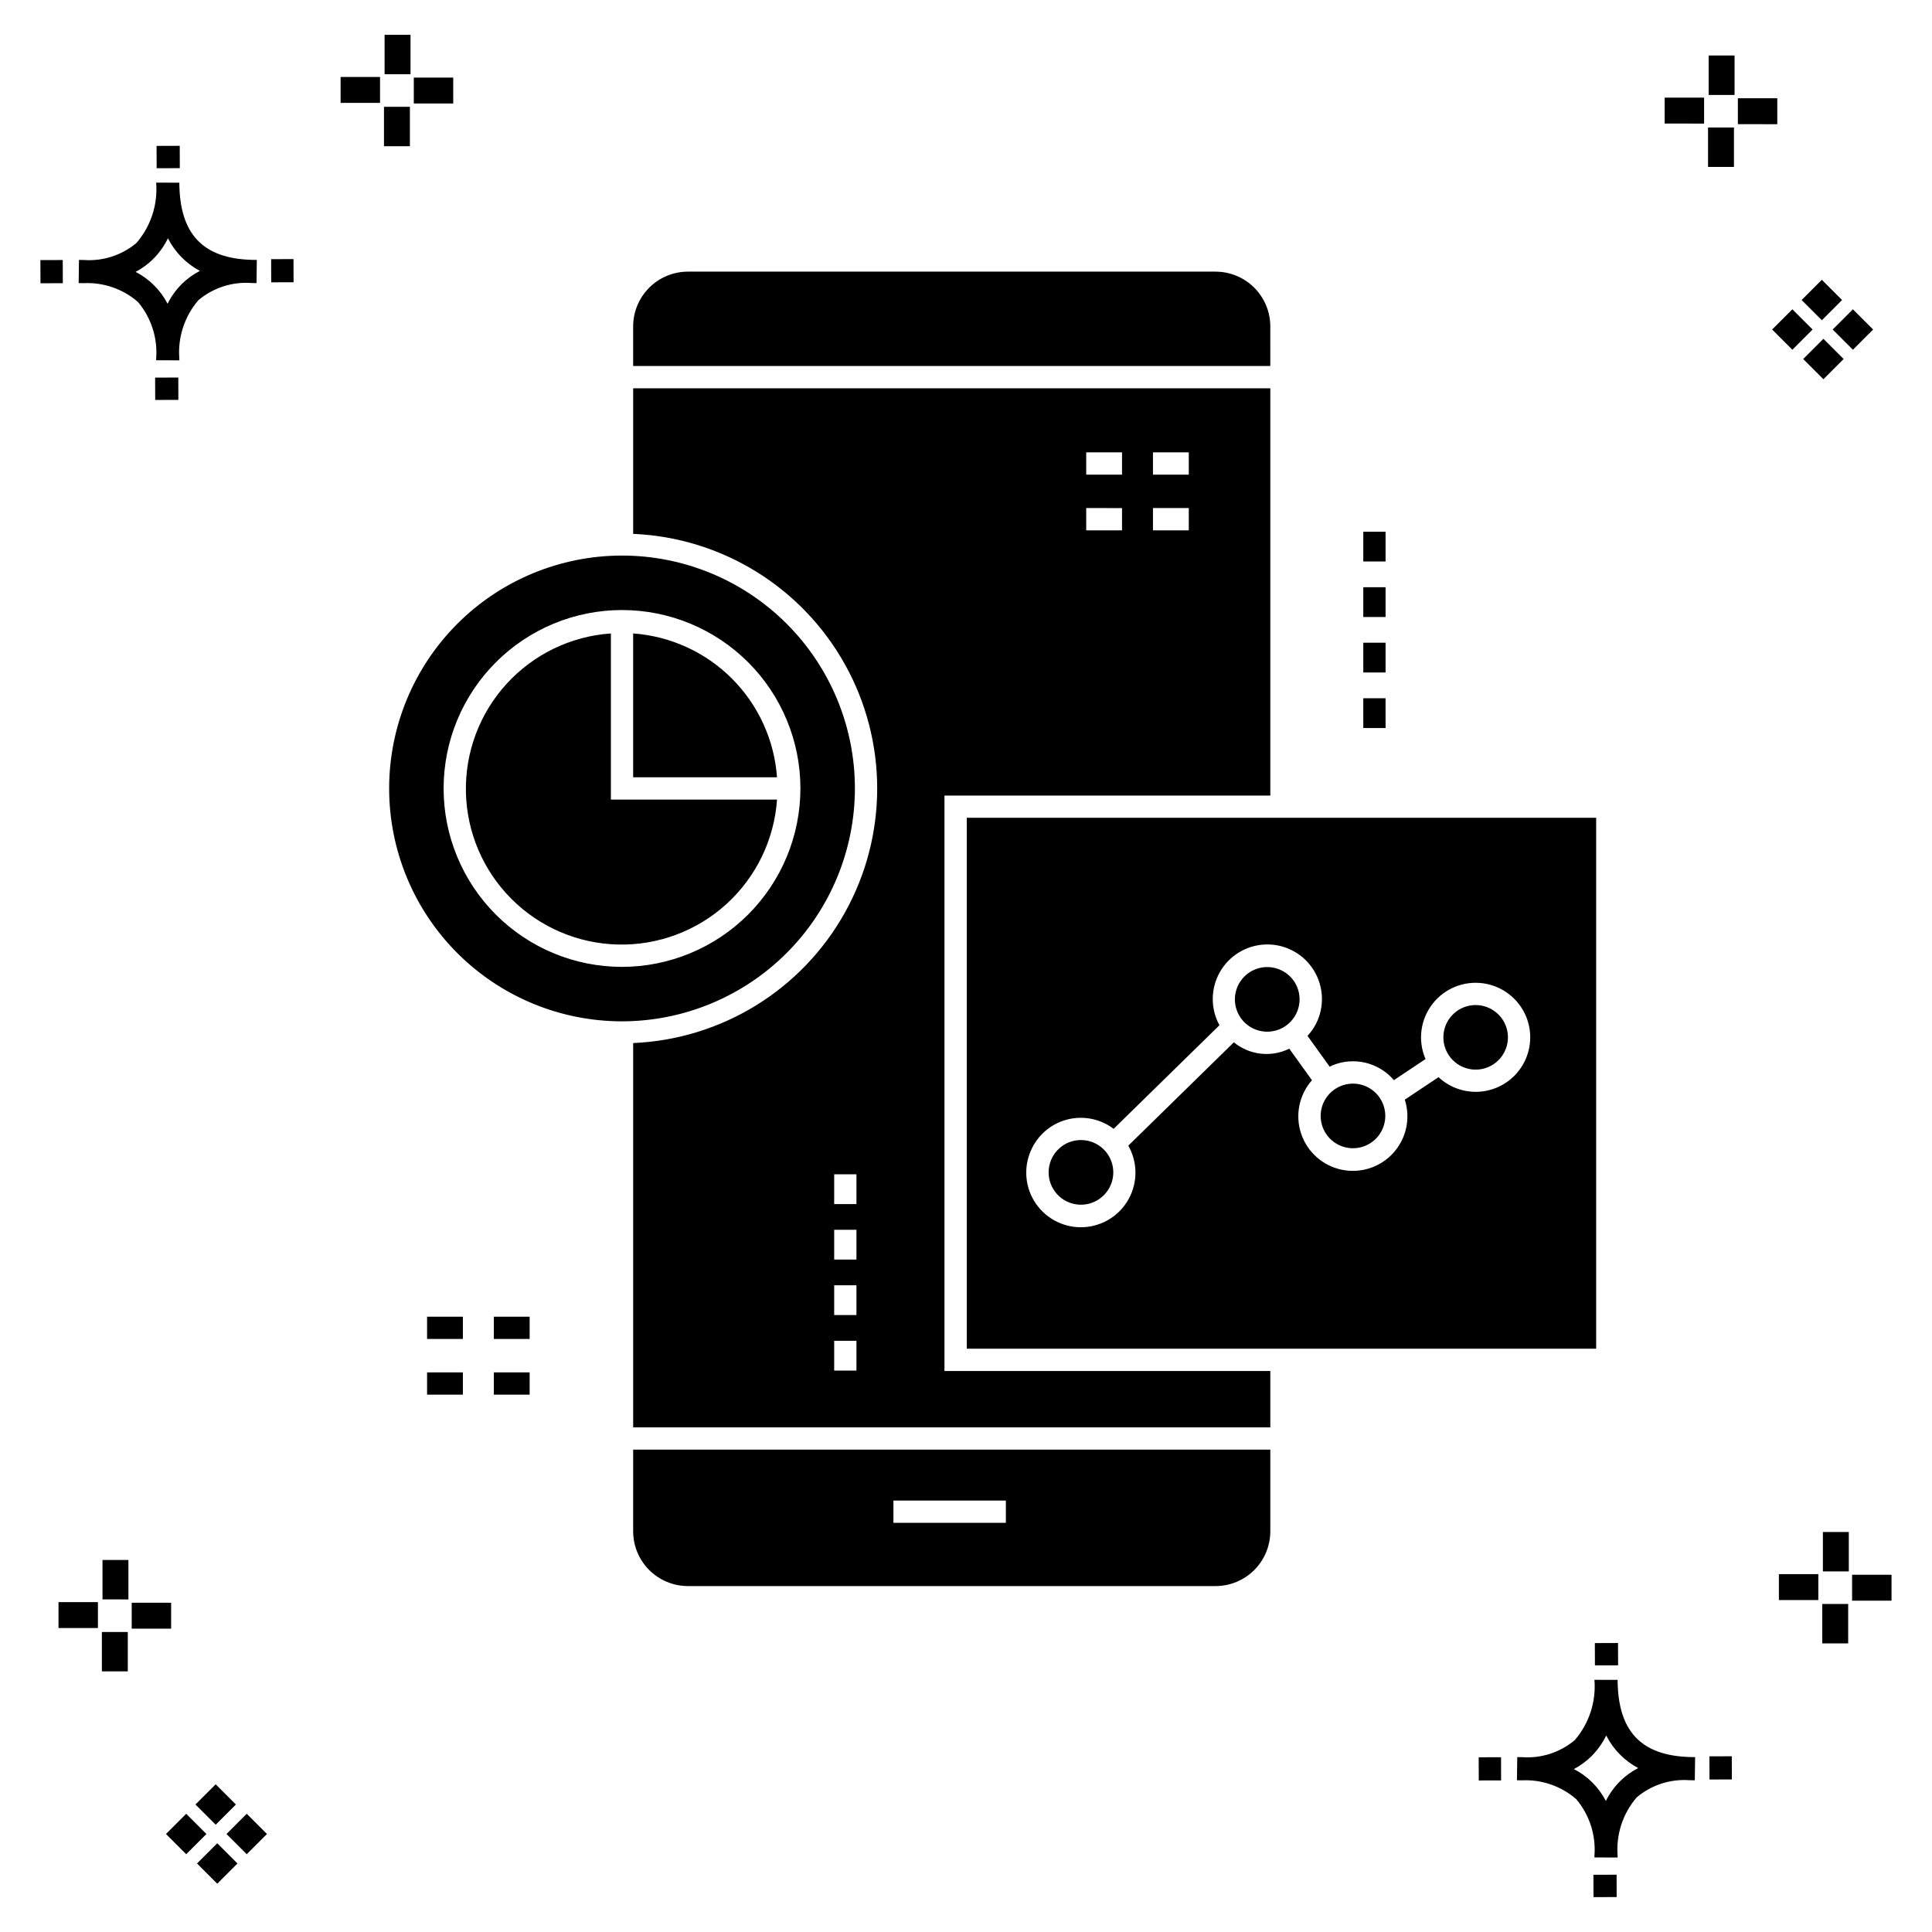 <?xml version="1.0" encoding="UTF-8"?>
<!-- Uploaded to: SVG Repo, www.svgrepo.com, Generator: SVG Repo Mixer Tools -->
<svg fill="#000000" width="800px" height="800px" version="1.1" viewBox="144 144 512 512" xmlns="http://www.w3.org/2000/svg">
 <g>
  <path d="m191.25 244.05 0.02 5.922-6.141 0.02-0.02-5.922zm19.43-31.188c0.43 0.023 0.914 0.008 1.383 0.02l-0.082 6.141c-0.441 0.008-0.914-0.004-1.363-0.02-5.094-0.375-10.129 1.258-14.035 4.543-3.688 4.285-5.508 9.867-5.059 15.504v0.441l-6.141-0.016v-0.438c0.43-5.449-1.309-10.848-4.836-15.023-3.984-3.449-9.145-5.231-14.406-4.973h-0.004c-0.426 0-0.855-0.008-1.293-0.02l0.086-6.141c0.434 0 0.863 0.008 1.285 0.02h0.004c5.051 0.367 10.043-1.246 13.926-4.496 3.816-4.414 5.707-10.18 5.238-16l6.141 0.008c0.07 13.547 6.168 20.074 19.156 20.449zm-13.707 2.922v0.004c-3.644-1.938-6.602-4.953-8.465-8.637-1.027 2.113-2.418 4.035-4.102 5.672-1.332 1.281-2.836 2.367-4.469 3.227 3.633 1.871 6.594 4.824 8.473 8.449 0.988-1.988 2.301-3.797 3.887-5.352 1.387-1.344 2.961-2.473 4.676-3.359zm-42.266-2.856 0.02 6.141 5.922-0.016-0.02-6.141zm67.074-0.266-5.926 0.016 0.02 6.141 5.926-0.016zm-30.129-24.098-0.02-5.922-6.141 0.02 0.02 5.922zm435.57 45.219 5.359 5.359-5.359 5.359-5.359-5.359zm7.816-7.816 5.359 5.359-5.359 5.359-5.359-5.359zm-16.043 0 5.359 5.359-5.359 5.359-5.359-5.359zm7.816-7.816 5.359 5.359-5.359 5.359-5.359-5.359zm-11.809-41.238-10.449-0.004v-6.867h10.449zm-19.398-0.164-10.449-0.004v-6.867h10.449zm7.914 11.484h-6.867v-10.438h6.867zm0.164-19.07-6.867-0.004v-10.449h6.867zm-339.57 2.266-10.449-0.004v-6.867h10.449zm-19.398-0.164-10.449-0.004v-6.867h10.449zm7.914 11.484h-6.867v-10.441h6.867zm0.164-19.07h-6.867v-10.453h6.867zm313.48 477.16 0.02 5.922 6.141-0.02-0.02-5.922zm25.57-31.203c0.43 0.023 0.914 0.008 1.383 0.02l-0.082 6.141c-0.441 0.008-0.914-0.004-1.363-0.02-5.09-0.375-10.129 1.254-14.031 4.539-3.691 4.285-5.512 9.867-5.062 15.504v0.441l-6.141-0.016v-0.438c0.43-5.449-1.309-10.848-4.836-15.023-3.984-3.449-9.141-5.231-14.406-4.973h-0.004c-0.426 0-0.855-0.008-1.293-0.02l0.086-6.141c0.434 0 0.863 0.008 1.285 0.02h0.004c5.051 0.367 10.043-1.246 13.926-4.496 3.82-4.414 5.707-10.18 5.238-16l6.141 0.008c0.07 13.551 6.168 20.078 19.156 20.453zm-13.707 2.922c-3.644-1.938-6.602-4.953-8.465-8.637-1.027 2.117-2.418 4.035-4.102 5.676-1.332 1.277-2.836 2.363-4.469 3.227 3.633 1.867 6.594 4.82 8.473 8.449 0.988-1.988 2.305-3.797 3.887-5.356 1.387-1.34 2.961-2.473 4.676-3.359zm-42.266-2.856 0.02 6.141 5.922-0.016-0.02-6.141zm67.074-0.27-5.926 0.016 0.02 6.141 5.926-0.016zm-30.129-24.098-0.02-5.922-6.141 0.02 0.02 5.922zm72.461-17.141h-10.449v-6.867h10.449zm-19.398-0.164h-10.449v-6.867h10.449zm7.914 11.484h-6.867v-10.438h6.867zm0.164-19.07h-6.867v-10.449h6.867zm-432.38 72.043 5.359 5.359-5.359 5.359-5.359-5.359zm7.816-7.816 5.359 5.359-5.359 5.359-5.359-5.359zm-16.043 0 5.359 5.359-5.359 5.359-5.359-5.359zm7.816-7.816 5.359 5.359-5.359 5.359-5.359-5.359zm-11.809-41.238-10.449-0.004v-6.867h10.449zm-19.398-0.164-10.449-0.004v-6.867h10.449zm7.914 11.484-6.867-0.008v-10.434h6.867zm0.164-19.07-6.867-0.008v-10.445h6.867z"/>
  <path d="m511.19 336.93h-5.902l-0.004-7.891h5.902zm0-22.598h-5.902v7.887h5.902zm0-14.711h-5.902v7.891h5.902zm0-14.707h-5.902v7.887h5.902zm-236.32 228.69h9.492v-5.902l-9.492-0.004zm-17.691 0h9.488v-5.902l-9.488-0.004zm17.691-14.762h9.492v-5.902h-9.492zm-17.691 0h9.488v-5.902h-9.488zm137.11 8.484h86.355v14.945h-168.85v-101.85c23.422-0.996 44.656-14.066 56.09-34.535 11.438-20.469 11.438-45.402 0-65.871-11.434-20.469-32.668-33.539-56.09-34.535v-38.57h168.85v107.92h-86.355zm55.258-237.54h9.492v-5.902l-9.492-0.004zm0 14.762 9.492-0.004v-5.902h-9.492zm-17.691-14.762h9.488v-5.902l-9.488-0.004zm0 14.762h9.488v-5.902l-9.488-0.004zm-60.887 214.78h-5.902v7.887h5.902zm0-14.711h-5.902v7.891h5.902zm0-14.707h-5.902v7.887h5.902zm0-14.711h-5.902v7.891h5.902zm167.4-44.184 0.004 0.004c-3.766-1.578-8.117-0.281-10.402 3.102-2.281 3.383-1.859 7.906 1.012 10.805 2.871 2.902 7.391 3.371 10.797 1.121 3.402-2.25 4.746-6.59 3.207-10.371-0.859-2.102-2.519-3.777-4.613-4.656zm-229.53 3.648 0.004 0.004c-16.367 0-32.066-6.504-43.641-18.078-11.574-11.574-18.074-27.27-18.074-43.641 0-16.367 6.5-32.062 18.074-43.637 11.574-11.574 27.273-18.078 43.641-18.078s32.066 6.504 43.641 18.078c11.574 11.574 18.074 27.27 18.074 43.641-0.02 16.359-6.527 32.047-18.098 43.617-11.57 11.57-27.254 18.078-43.617 18.098zm47.281-61.711c0-12.543-4.981-24.566-13.848-33.434-8.867-8.867-20.895-13.848-33.434-13.848-12.539 0-24.566 4.984-33.434 13.852-8.863 8.867-13.844 20.891-13.844 33.434 0 12.539 4.981 24.562 13.848 33.43 8.867 8.867 20.895 13.848 33.434 13.848 12.535-0.016 24.551-5 33.418-13.867 8.863-8.863 13.848-20.879 13.859-33.414zm-44.324 175.22h168.85v21.648c-0.004 3.848-1.535 7.535-4.254 10.254s-6.406 4.25-10.254 4.254h-139.84c-3.844-0.004-7.531-1.535-10.25-4.254-2.723-2.719-4.25-6.406-4.254-10.254zm68.973 19.395h29.797v-5.902h-29.797zm99.875-317.07c-0.004-3.848-1.535-7.531-4.254-10.254-2.719-2.719-6.406-4.246-10.254-4.254h-139.84c-3.844 0.008-7.531 1.535-10.25 4.254-2.723 2.723-4.25 6.406-4.254 10.254v10.504h168.85zm-168.85 81.375v38.125h38.125c-0.711-9.875-4.957-19.168-11.957-26.168-7.004-7.004-16.293-11.246-26.168-11.957zm-5.902 0h-0.004c-10.59 0.734-20.496 5.519-27.648 13.367-7.156 7.844-11.012 18.145-10.766 28.762 0.246 10.613 4.57 20.727 12.078 28.234 7.508 7.508 17.621 11.836 28.238 12.078 10.613 0.246 20.914-3.609 28.762-10.762 7.844-7.156 12.633-17.059 13.367-27.652h-44.027zm199.98 119.97c-3.766-1.582-8.125-0.285-10.414 3.098-2.289 3.383-1.867 7.914 1.004 10.82 2.875 2.902 7.398 3.375 10.809 1.121 3.41-2.25 4.754-6.598 3.211-10.379-0.855-2.106-2.516-3.781-4.609-4.66zm-22.723-30.887c-3.195-1.344-6.883-0.633-9.344 1.805-2.465 2.438-3.219 6.117-1.91 9.324 1.309 3.207 4.422 5.309 7.883 5.328 3.465 0.02 6.602-2.051 7.945-5.242 0.891-2.094 0.91-4.457 0.051-6.562-0.859-2.106-2.523-3.781-4.625-4.652zm83.852-40.23v140.7h-166.8v-140.7zm-18.547 52.719c-1.957-4.785-6.312-8.16-11.43-8.859-5.121-0.703-10.223 1.379-13.391 5.461-3.168 4.078-3.922 9.539-1.977 14.324 0.039 0.098 0.105 0.18 0.148 0.277l-8.402 5.602v0.004c-4.016-4.703-10.602-6.281-16.312-3.914-0.246 0.102-0.457 0.254-0.699 0.367l-5.887-8.188c1.109-1.191 2.012-2.562 2.66-4.059v-0.004c1.961-4.582 1.426-9.852-1.418-13.949-2.844-4.094-7.594-6.438-12.574-6.199-4.981 0.238-9.488 3.023-11.93 7.371-2.438 4.352-2.469 9.648-0.074 14.023l-28.039 27.453h-0.004c-3.551-2.688-8.148-3.586-12.449-2.426-4.301 1.16-7.824 4.242-9.547 8.348-1.969 4.606-1.414 9.898 1.461 14 2.875 4.098 7.664 6.422 12.664 6.137 5-0.281 9.496-3.129 11.891-7.527s2.344-9.723-0.133-14.074l27.973-27.387c4.141 3.394 9.883 4.055 14.688 1.688l6.012 8.359c-3.406 3.859-4.508 9.238-2.883 14.125 1.621 4.883 5.719 8.539 10.758 9.594 5.035 1.055 10.258-0.648 13.703-4.473 3.445-3.824 4.598-9.191 3.023-14.094l8.938-5.957c3.234 3.016 7.676 4.387 12.047 3.715 4.375-0.668 8.199-3.309 10.379-7.156 2.18-3.852 2.477-8.488 0.805-12.582zm-114.66 33.352c-1.047-0.445-2.172-0.672-3.309-0.672-4.406-0.012-8.098 3.32-8.543 7.703-0.449 4.379 2.5 8.387 6.816 9.262 4.316 0.879 8.594-1.66 9.895-5.867 1.301-4.207-0.801-8.715-4.859-10.426z"/>
 </g>
</svg>